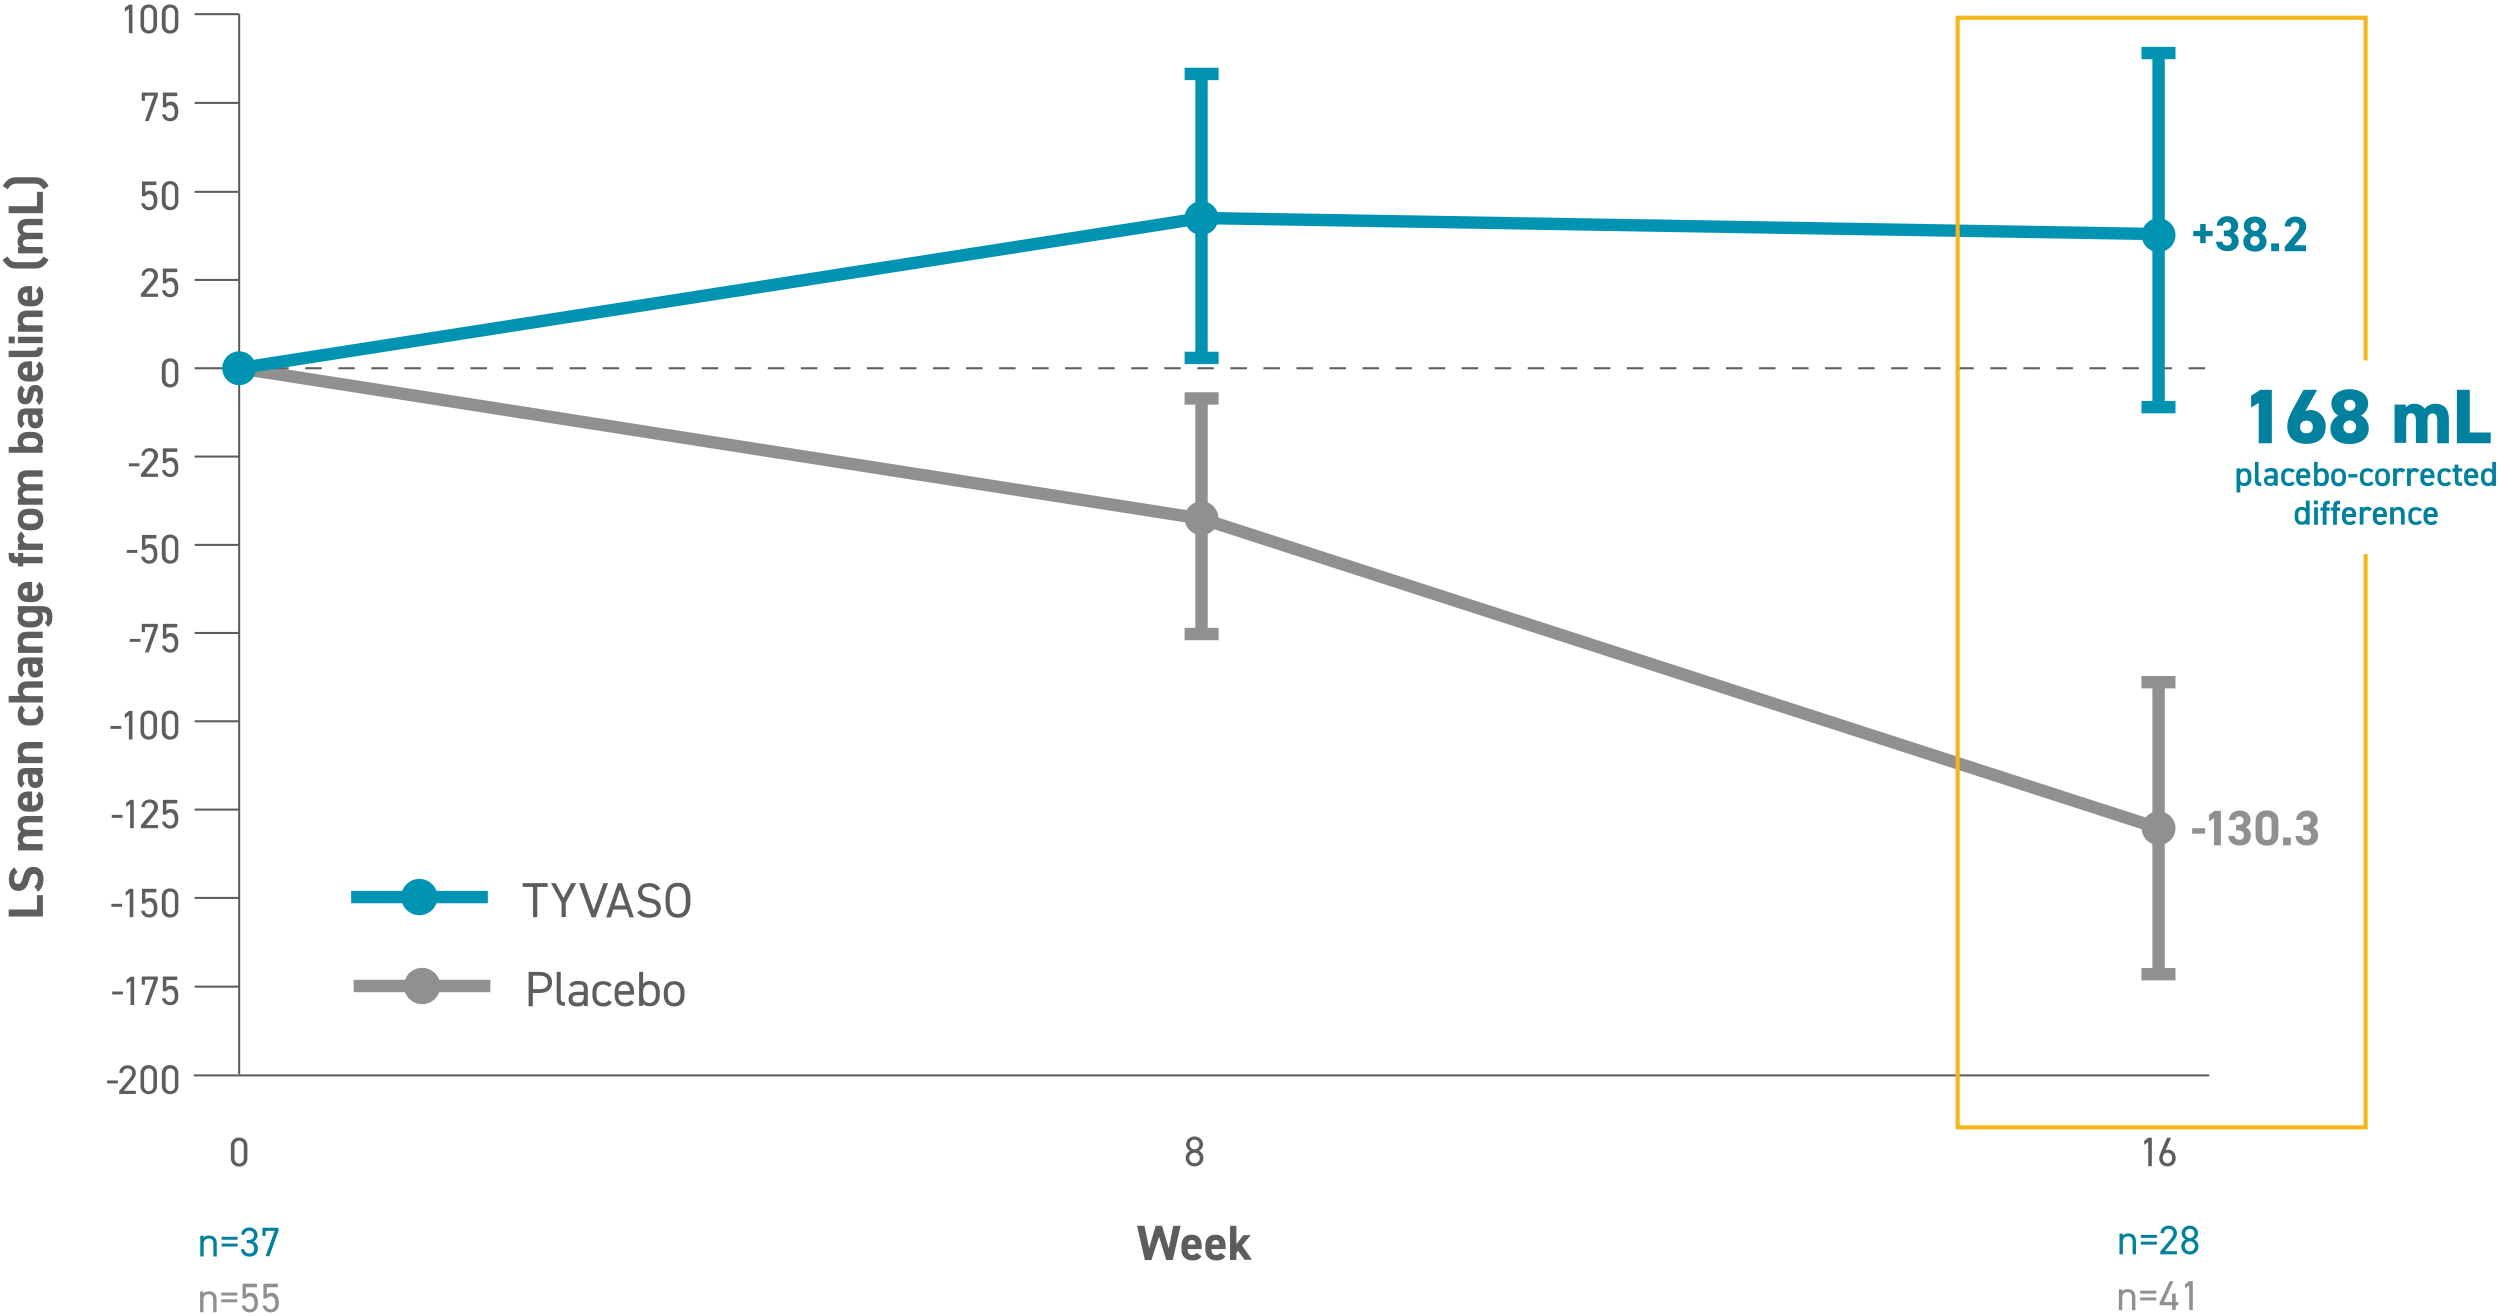 <svg fill="none" height="419" viewBox="0 0 796 419" width="796" xmlns="http://www.w3.org/2000/svg"><path d="m11.771 289.595v-4.574h1.884v6.794h-10.898v-2.22z" fill="#5d5d5d"/><path d="m5.583 277.756c-.74.471-1.076 1.009-1.076 2.152 0 1.01.471 1.548 1.211 1.548.875 0 1.211-.673 1.614-2.153.538-2.287 1.413-3.296 3.363-3.296 1.749 0 3.162 1.211 3.162 3.767 0 1.883-.538 3.229-1.749 4.171l-1.144-1.682c.74-.606 1.076-1.278 1.076-2.355 0-1.278-.538-1.681-1.211-1.681-.74 0-1.211.471-1.614 2.22-.538 2.152-1.614 3.229-3.363 3.229-1.749 0-3.027-1.144-3.027-3.7 0-1.749.605-3.027 1.749-3.835z" fill="#5d5d5d"/><path d="m13.587 264.234v2.019h-4.642c-1.278 0-1.682.47-1.682 1.21s.538 1.279 1.682 1.279h4.642v2.018h-7.871v-1.951h.673c-.404-.269-.807-.875-.807-1.749 0-.942.336-1.749 1.076-2.22-.605-.538-1.076-1.278-1.076-2.287 0-1.749 1.009-2.758 3.094-2.758h4.911v2.018h-4.642c-1.211 0-1.682.403-1.682 1.211 0 .74.538 1.21 1.682 1.21z" fill="#5d5d5d"/><path d="m12.444 252.059c.942.538 1.345 1.48 1.345 2.893 0 2.354-1.547 3.498-3.565 3.498h-1.076c-2.354 0-3.498-1.211-3.498-3.229 0-2.22 1.278-3.229 3.7-3.229h.874v4.507c1.076 0 1.884-.337 1.884-1.48 0-.807-.269-1.076-.673-1.413zm-3.7 4.372v-2.488c-1.009.067-1.48.47-1.48 1.21 0 .808.605 1.211 1.48 1.278z" fill="#5d5d5d"/><path d="m8.878 248.023v-1.548h-.471c-.875 0-1.144.27-1.144 1.413 0 .74.135 1.144.605 1.48l-1.009 1.413c-.942-.606-1.278-1.48-1.278-3.095 0-2.018.605-3.161 2.825-3.161h5.18v1.95h-.673c.538.337.807.808.807 1.682 0 1.615-.875 2.758-2.489 2.758-1.615 0-2.354-1.211-2.354-2.892zm1.48-1.548v1.346c0 .807.269 1.211.875 1.211.605 0 .875-.471.875-1.144 0-.942-.404-1.345-1.48-1.345h-.269z" fill="#5d5d5d"/><path d="m5.717 242.91v-1.951h.673c-.404-.269-.807-.941-.807-1.816 0-1.614.74-2.893 3.094-2.893h4.911v2.019h-4.642c-1.211 0-1.682.47-1.682 1.278 0 .941.605 1.412 1.682 1.412h4.642v2.018h-7.871z" fill="#5d5d5d"/><path d="m12.444 224.613c.942.538 1.345 1.48 1.345 2.892 0 2.288-1.413 3.498-3.565 3.498h-1.076c-2.287 0-3.498-1.278-3.498-3.632 0-1.211.471-2.22 1.278-2.758l1.076 1.547c-.404.269-.673.673-.673 1.278 0 1.144.673 1.547 1.951 1.547h.807c1.144 0 2.018-.269 2.018-1.547 0-.605-.202-1.009-.673-1.278z" fill="#5d5d5d"/><path d="m2.757 223.604v-2.018h3.633c-.404-.269-.74-.875-.74-1.749 0-1.615.74-2.893 3.094-2.893h4.911v2.018h-4.642c-1.211 0-1.682.471-1.682 1.278 0 .942.605 1.413 1.682 1.413h4.642v2.018h-10.898z" fill="#5d5d5d"/><path d="m8.878 212.841v-1.547h-.471c-.875 0-1.144.269-1.144 1.412 0 .74.135 1.144.605 1.48l-1.009 1.413c-.942-.606-1.278-1.48-1.278-3.095 0-2.018.605-3.161 2.825-3.161h5.18v1.951h-.673c.538.336.807.807.807 1.681 0 1.615-.875 2.758-2.489 2.758-1.615.068-2.354-1.21-2.354-2.892zm1.48-1.547v1.345c0 .807.269 1.211.875 1.211.605 0 .875-.471.875-1.144 0-.942-.404-1.345-1.48-1.345h-.269z" fill="#5d5d5d"/><path d="m5.717 207.795v-1.95h.673c-.404-.269-.807-.942-.807-1.817 0-1.614.74-2.892 3.094-2.892h4.911v2.018h-4.642c-1.211 0-1.682.471-1.682 1.278 0 .942.605 1.413 1.682 1.413h4.642v2.018h-7.871z" fill="#5d5d5d"/><path d="m5.717 195.014v-2.018h7.736c2.623 0 3.229 1.48 3.229 3.498 0 1.48-.336 2.422-1.413 3.095l-1.009-1.346c.471-.336.74-.807.74-1.547 0-1.211-.336-1.682-1.547-1.682h-.269c.336.404.538 1.009.538 1.682 0 2.085-1.48 3.094-3.565 3.094h-1.076c-2.287 0-3.498-1.278-3.498-3.094 0-.74.202-1.278.538-1.682zm4.507 0h-1.009c-1.278 0-1.951.404-1.951 1.413s.673 1.413 1.951 1.413h.875c1.144 0 2.018-.337 2.018-1.413-.067-1.076-.807-1.413-1.884-1.413z" fill="#5d5d5d"/><path d="m12.444 185.328c.942.538 1.345 1.479 1.345 2.892 0 2.355-1.547 3.498-3.565 3.498h-1.076c-2.354 0-3.498-1.211-3.498-3.229 0-2.22 1.278-3.229 3.7-3.229h.874v4.507c1.076 0 1.884-.336 1.884-1.48 0-.807-.269-1.076-.673-1.412zm-3.7 4.372v-2.489c-1.009.067-1.48.471-1.48 1.211 0 .807.605 1.211 1.48 1.278z" fill="#5d5d5d"/><path d="m5.717 179.34h-.404c-2.018 0-2.556-.807-2.556-2.69v-.606h1.749v.404c0 .74.336.874 1.144.874h.135v-1.278h1.614v1.278h6.189v2.018h-6.189v1.009h-1.682z" fill="#5d5d5d"/><path d="m7.936 170.797c-.269.202-.605.471-.605 1.009 0 .74.538 1.278 1.682 1.278h4.642v2.018h-7.938v-1.95h.673c-.404-.269-.807-.808-.807-1.749 0-.942.404-1.682 1.211-2.153z" fill="#5d5d5d"/><path d="m10.157 161.985c2.153 0 3.632 1.009 3.632 3.431 0 2.287-1.413 3.43-3.632 3.43h-.942c-2.354 0-3.565-1.278-3.565-3.43 0-2.22 1.211-3.431 3.565-3.431zm-.067 1.951h-.807c-1.278 0-1.951.403-1.951 1.412s.673 1.413 1.951 1.413h.807c1.144 0 2.018-.269 2.018-1.413-.067-1.076-.942-1.412-2.018-1.412z" fill="#5d5d5d"/><path d="m13.587 154.182v2.018h-4.642c-1.278 0-1.682.471-1.682 1.211s.538 1.278 1.682 1.278h4.642v2.018h-7.871v-1.951h.673c-.404-.269-.807-.874-.807-1.749 0-.942.336-1.749 1.076-2.22-.605-.471-1.076-1.278-1.076-2.287 0-1.749 1.009-2.758 3.094-2.758h4.911v2.018h-4.642c-1.211 0-1.682.404-1.682 1.211 0 .74.538 1.211 1.682 1.211z" fill="#5d5d5d"/><path d="m6.188 142.275c-.471-.404-.605-1.009-.605-1.682 0-1.883 1.211-3.094 3.565-3.094h.942c2.153 0 3.633 1.009 3.633 3.094 0 .74-.202 1.346-.606 1.682h.471v1.883h-10.83v-1.883zm3.902-2.825h-.807c-1.278 0-1.951.403-1.951 1.412s.673 1.413 1.951 1.413h.807c1.144 0 2.018-.336 2.018-1.413-.067-1.143-.942-1.412-2.018-1.412z" fill="#5d5d5d"/><path d="m8.878 133.53v-1.547h-.471c-.875 0-1.144.269-1.144 1.412 0 .74.135 1.144.605 1.48l-1.009 1.413c-.942-.605-1.278-1.48-1.278-3.094 0-2.018.605-3.162 2.825-3.162h5.18v1.951h-.673c.538.336.807.807.807 1.682 0 1.614-.875 2.758-2.489 2.758-1.615 0-2.354-1.211-2.354-2.893zm1.48-1.547v1.345c0 .807.269 1.211.875 1.211.605 0 .875-.471.875-1.144 0-.941-.404-1.345-1.48-1.345h-.269z" fill="#5d5d5d"/><path d="m7.936 124.18c-.404.336-.605.672-.605 1.547 0 .538.135 1.009.605 1.009.471 0 .673-.404.74-1.278.269-1.951 1.009-2.893 2.623-2.893 1.48 0 2.422 1.076 2.422 3.094 0 1.615-.404 2.557-1.278 3.297l-1.076-1.548c.404-.336.673-.739.673-1.681 0-.673-.269-1.144-.673-1.144-.471 0-.673.336-.807 1.346-.269 1.614-.942 2.825-2.556 2.825-1.48 0-2.422-1.076-2.422-3.027 0-1.278.269-2.355 1.278-2.96z" fill="#5d5d5d"/><path d="m12.444 115.098c.942.538 1.345 1.48 1.345 2.893 0 2.354-1.547 3.498-3.565 3.498h-1.076c-2.354 0-3.498-1.211-3.498-3.229 0-2.22 1.278-3.229 3.7-3.229h.874v4.507c1.076 0 1.884-.336 1.884-1.48 0-.807-.269-1.076-.673-1.413zm-3.7 4.373v-2.489c-1.009.067-1.48.471-1.48 1.211 0 .807.605 1.21 1.48 1.278z" fill="#5d5d5d"/><path d="m2.757 113.685v-2.018h7.871c.875 0 1.278-.269 1.278-1.076h1.749c0 2.153-.538 3.094-2.489 3.094z" fill="#5d5d5d"/><path d="m2.757 109.313v-2.153h1.951v2.153zm2.96-.067v-2.018h7.871v2.018z" fill="#5d5d5d"/><path d="m5.717 105.546v-1.951h.673c-.404-.269-.807-.942-.807-1.816 0-1.615.74-2.893 3.094-2.893h4.911v2.018h-4.642c-1.211 0-1.682.471-1.682 1.278 0 .942.605 1.413 1.682 1.413h4.642v2.018h-7.871z" fill="#5d5d5d"/><path d="m12.444 91.15c.942.538 1.345 1.48 1.345 2.893 0 2.354-1.547 3.498-3.565 3.498h-1.076c-2.354 0-3.498-1.211-3.498-3.229 0-2.22 1.278-3.229 3.7-3.229h.874v4.507c1.076 0 1.884-.336 1.884-1.48 0-.807-.269-1.076-.673-1.413zm-3.7 4.44v-2.489c-1.009.067-1.48.471-1.48 1.211 0 .807.605 1.144 1.48 1.278z" fill="#5d5d5d"/><path d="m15.471 82.742c-1.413 2.22-2.489 2.758-4.305 2.758h-6.054c-1.749 0-2.825-.538-4.305-2.758l1.547-1.076c1.009 1.345 1.413 1.816 3.094 1.816h5.314c1.682 0 2.153-.538 3.094-1.816z" fill="#5d5d5d"/><path d="m13.587 74.131v2.018h-4.642c-1.278 0-1.682.471-1.682 1.211s.538 1.278 1.682 1.278h4.642v2.018h-7.871v-1.951h.673c-.404-.269-.807-.875-.807-1.749 0-.942.336-1.749 1.076-2.22-.605-.471-1.076-1.278-1.076-2.287 0-1.749 1.009-2.758 3.094-2.758h4.911v2.018h-4.642c-1.211 0-1.682.404-1.682 1.211 0 .74.538 1.211 1.682 1.211z" fill="#5d5d5d"/><path d="m11.771 65.655v-4.574h1.884v6.794h-10.898v-2.22z" fill="#5d5d5d"/><path d="m13.857 60.273c-1.009-1.345-1.413-1.816-3.094-1.816h-5.247c-1.682 0-2.153.538-3.094 1.816l-1.547-1.076c1.413-2.22 2.489-2.758 4.305-2.758h6.054c1.749 0 2.893.538 4.305 2.758z" fill="#5d5d5d"/><path d="m78.772 368.839c0 1.681-1.211 2.623-2.623 2.623-1.345 0-2.623-.942-2.623-2.623v-4.037c0-1.681 1.211-2.623 2.623-2.623 1.345 0 2.623.942 2.623 2.623zm-2.623-5.651c-.807 0-1.48.605-1.48 1.614v4.037c0 .941.673 1.614 1.48 1.614s1.48-.605 1.48-1.614v-4.037c0-1.009-.673-1.614-1.48-1.614z" fill="#5d5d5d"/><path d="m63.772 393.459h1.076v.673c.336-.471.807-.74 1.749-.74 1.413 0 2.422.74 2.422 2.556v4.104h-1.076v-4.104c0-1.345-.74-1.614-1.48-1.614-1.009 0-1.615.673-1.615 1.614v4.104h-1.076z" fill="#01819d"/><path d="m70.565 393.796h5.112v.941h-5.112zm0 2.152h5.112v.942h-5.112z" fill="#01819d"/><path d="m78.638 394.805h.538c1.211 0 1.682-.606 1.682-1.615 0-.74-.605-1.345-1.48-1.345s-1.48.538-1.48 1.278h-1.076c0-1.413 1.211-2.287 2.556-2.287 1.48 0 2.623 1.009 2.623 2.421 0 .942-.538 1.682-1.345 2.086.875.336 1.48 1.076 1.48 2.22 0 1.412-1.009 2.556-2.623 2.556-1.749 0-2.691-1.009-2.825-2.355h1.076c.135.74.605 1.346 1.682 1.346.875 0 1.48-.673 1.48-1.547 0-1.077-.605-1.749-1.816-1.749h-.538v-1.009z" fill="#01819d"/><path d="m83.549 393.527v-2.624h5.112v1.009l-2.893 8.072h-1.211l2.893-8.072h-2.893v1.615z" fill="#01819d"/><path d="m63.705 411.219h1.076v.672c.336-.471.807-.74 1.749-.74 1.413 0 2.422.74 2.422 2.557v4.103h-1.076v-4.103c0-1.346-.74-1.615-1.48-1.615-1.009 0-1.615.673-1.615 1.615v4.103h-1.076z" fill="#918f8f"/><path d="m70.432 411.555h5.112v.942h-5.112zm0 2.153h5.112v.941h-5.112z" fill="#918f8f"/><path d="m78.235 413.438h-1.009v-4.709h4.574v1.144h-3.498v2.355c.269-.337.74-.606 1.413-.606 1.682 0 2.422 1.278 2.422 3.296 0 1.817-.942 2.96-2.623 2.96-1.413 0-2.422-1.009-2.556-2.22h1.076c.202.74.673 1.211 1.413 1.211.942 0 1.547-.538 1.547-1.883 0-1.413-.471-2.22-1.547-2.22-.538 0-.942.336-1.211.672z" fill="#918f8f"/><path d="m84.894 413.438h-1.009v-4.709h4.574v1.144h-3.498v2.355c.269-.337.74-.606 1.413-.606 1.682 0 2.422 1.278 2.422 3.296 0 1.817-.942 2.96-2.623 2.96-1.413 0-2.422-1.009-2.556-2.22h1.076c.202.74.673 1.211 1.413 1.211.942 0 1.547-.538 1.547-1.883 0-1.413-.471-2.22-1.547-2.22-.538 0-.942.336-1.211.672z" fill="#918f8f"/><path d="m674.848 392.787h1.076v.672c.336-.47.807-.74 1.749-.74 1.413 0 2.422.74 2.422 2.557v4.103h-1.077v-4.103c0-1.346-.74-1.615-1.48-1.615-1.009 0-1.614.673-1.614 1.615v4.103h-1.076z" fill="#01819d"/><path d="m681.642 393.19h5.112v.942h-5.112zm0 2.153h5.112v.942h-5.112z" fill="#01819d"/><path d="m693.145 399.379h-5.314v-.942l3.162-3.767c.605-.74 1.009-1.345 1.009-2.018 0-.942-.74-1.412-1.48-1.412-.807 0-1.48.47-1.48 1.412h-1.144c0-1.48 1.211-2.422 2.624-2.422 1.412 0 2.623.942 2.623 2.489 0 1.077-.807 1.951-1.345 2.624l-2.489 3.027h3.834z" fill="#01819d"/><path d="m695.903 394.67c-.74-.336-1.278-1.143-1.278-1.951 0-1.479 1.211-2.489 2.623-2.489 1.346 0 2.624 1.01 2.624 2.489 0 .875-.538 1.615-1.278 1.951.74.269 1.412 1.144 1.412 2.153 0 1.614-1.345 2.623-2.758 2.623-1.412 0-2.758-1.076-2.758-2.623 0-1.009.673-1.884 1.413-2.153zm1.345 3.767c.875 0 1.615-.74 1.615-1.614 0-1.009-.807-1.615-1.615-1.615-.807 0-1.614.606-1.614 1.615 0 .874.672 1.614 1.614 1.614zm0-4.238c.808 0 1.48-.672 1.48-1.48 0-.807-.672-1.479-1.48-1.479-.807 0-1.48.672-1.48 1.479 0 .808.673 1.48 1.48 1.48z" fill="#01819d"/><path d="m698.324 73.526h2.22v-2.22h1.749v2.22h2.22v1.682h-2.22v2.22h-1.749v-2.22h-2.22z" fill="#01819d"/><path d="m708.146 73.391h.807c.875 0 1.48-.471 1.48-1.413 0-.74-.538-1.278-1.345-1.278-.74 0-1.278.471-1.346 1.144h-1.95c.067-1.749 1.547-3.027 3.43-3.027 2.018 0 3.431 1.345 3.431 3.027 0 1.211-.74 2.018-1.48 2.354.942.471 1.615 1.278 1.615 2.623 0 1.749-1.211 3.162-3.498 3.162s-3.633-1.278-3.7-3.027h1.951c.134.673.605 1.211 1.614 1.211.875 0 1.413-.605 1.413-1.413 0-.942-.538-1.547-1.682-1.547h-.807v-1.816z" fill="#01819d"/><path d="m715.882 74.333c-.875-.471-1.48-1.345-1.48-2.422 0-1.951 1.682-2.96 3.565-2.96 1.884 0 3.566 1.076 3.566 2.96 0 1.009-.606 1.951-1.48 2.422.874.404 1.614 1.413 1.614 2.623 0 2.018-1.681 3.162-3.7 3.162-2.018 0-3.699-1.143-3.699-3.162-.068-1.278.739-2.22 1.614-2.623zm2.085 3.902c.808 0 1.48-.673 1.48-1.547 0-.942-.807-1.48-1.48-1.48-.74 0-1.48.538-1.48 1.48-.067.875.606 1.547 1.48 1.547zm0-4.709c.74 0 1.346-.605 1.346-1.345 0-.74-.606-1.345-1.346-1.345s-1.345.606-1.345 1.345c-.067.74.538 1.345 1.345 1.345z" fill="#01819d"/><path d="m725.636 79.984h-2.489v-2.489h2.489z" fill="#01819d"/><path d="m734.179 79.984h-6.727v-1.413l3.633-4.305c.672-.807 1.009-1.48 1.009-2.153 0-.875-.673-1.345-1.346-1.345-.74 0-1.278.471-1.345 1.345h-1.951c0-1.884 1.547-3.162 3.431-3.162 1.951 0 3.431 1.345 3.431 3.162 0 1.413-.942 2.556-1.615 3.363l-2.22 2.623h3.767v1.884z" fill="#01819d"/><path d="m697.988 263.697h4.104v1.749h-4.104z" fill="#918f8f"/><path d="m707.136 269.145h-2.22v-8.61l-1.547 1.009v-2.153l1.749-1.211h2.018z" fill="#918f8f"/><path d="m712.047 262.62h.808c.874 0 1.48-.471 1.48-1.412 0-.74-.538-1.279-1.346-1.279-.74 0-1.278.471-1.345 1.144h-1.951c.067-1.749 1.547-3.027 3.431-3.027 2.018 0 3.431 1.345 3.431 3.027 0 1.211-.74 2.018-1.48 2.354.941.471 1.614 1.279 1.614 2.624 0 1.749-1.211 3.162-3.498 3.162s-3.633-1.278-3.7-3.027h1.951c.135.672.605 1.21 1.615 1.21.874 0 1.412-.605 1.412-1.412 0-.942-.538-1.547-1.682-1.547h-.807v-1.817z" fill="#918f8f"/><path d="m725.434 265.782c0 2.422-1.682 3.498-3.632 3.498-1.951 0-3.633-1.009-3.633-3.498v-4.238c0-2.556 1.682-3.498 3.633-3.498 1.95 0 3.632.942 3.632 3.431zm-3.632-5.785c-1.01 0-1.48.605-1.48 1.816v3.834c0 1.144.47 1.817 1.48 1.817 1.009 0 1.479-.606 1.479-1.817v-3.834c0-1.211-.47-1.816-1.479-1.816z" fill="#918f8f"/><path d="m729.403 269.145h-2.489v-2.489h2.489z" fill="#918f8f"/><path d="m733.439 262.62h.807c.875 0 1.48-.471 1.48-1.412 0-.74-.538-1.279-1.345-1.279-.74 0-1.278.471-1.346 1.144h-1.95c.067-1.749 1.547-3.027 3.43-3.027 2.018 0 3.431 1.345 3.431 3.027 0 1.211-.74 2.018-1.48 2.354.942.471 1.615 1.279 1.615 2.624 0 1.749-1.211 3.162-3.498 3.162-2.288 0-3.633-1.278-3.7-3.027h1.951c.134.672.605 1.21 1.614 1.21.875 0 1.413-.605 1.413-1.412 0-.942-.538-1.547-1.682-1.547h-.807v-1.817z" fill="#918f8f"/><path d="m674.646 410.546h1.077v.672c.336-.47.807-.739 1.749-.739 1.412 0 2.421.739 2.421 2.556v4.103h-1.076v-4.103c0-1.346-.74-1.615-1.48-1.615-1.009 0-1.614.673-1.614 1.615v4.103h-1.077z" fill="#918f8f"/><path d="m681.44 410.949h5.113v.942h-5.113zm0 2.153h5.113v.942h-5.113z" fill="#918f8f"/><path d="m378.928 366.417c-.74-.337-1.278-1.144-1.278-2.018 0-1.547 1.278-2.556 2.69-2.556 1.413 0 2.691 1.009 2.691 2.556 0 .874-.538 1.681-1.278 2.018.74.336 1.413 1.143 1.413 2.22 0 1.681-1.346 2.758-2.826 2.758-1.479 0-2.825-1.077-2.825-2.758 0-1.009.673-1.884 1.413-2.22zm1.412 3.969c.942 0 1.682-.74 1.682-1.682 0-1.009-.874-1.682-1.682-1.682-.807 0-1.681.673-1.681 1.682 0 .874.74 1.682 1.681 1.682zm0-4.44c.875 0 1.548-.673 1.548-1.547 0-.875-.673-1.547-1.548-1.547-.874 0-1.547.672-1.547 1.547 0 .874.673 1.547 1.547 1.547z" fill="#5d5d5d"/><path d="m366.617 401.195h-2.085l-2.489-10.897h2.354l1.48 7.13 2.086-7.13h2.018l2.152 7.197 1.413-7.197h2.354l-2.489 10.897h-2.085l-2.287-7.467z" fill="#5d5d5d"/><path d="m382.561 399.984c-.539.942-1.48 1.346-2.893 1.346-2.354 0-3.498-1.548-3.498-3.566v-1.076c0-2.354 1.211-3.565 3.229-3.565 2.22 0 3.229 1.278 3.229 3.7v.874h-4.507c0 1.076.336 1.884 1.48 1.884.807 0 1.076-.269 1.412-.673zm-4.373-3.7h2.489c-.067-1.009-.471-1.479-1.211-1.479-.807.067-1.211.605-1.278 1.479z" fill="#5d5d5d"/><path d="m390.162 399.984c-.539.942-1.48 1.346-2.893 1.346-2.354 0-3.498-1.548-3.498-3.566v-1.076c0-2.354 1.211-3.565 3.229-3.565 2.22 0 3.229 1.278 3.229 3.7v.874h-4.507c0 1.076.336 1.884 1.48 1.884.807 0 1.076-.269 1.412-.673zm-4.373-3.7h2.489c-.067-1.009-.471-1.479-1.211-1.479-.807.067-1.211.605-1.278 1.479z" fill="#5d5d5d"/><path d="m398.234 393.257-2.758 3.297 3.162 4.574h-2.355l-2.085-2.893-.538.673v2.287h-2.018v-10.897h2.018v5.852l2.22-2.893z" fill="#5d5d5d"/><path d="m685.14 371.328h-1.143v-7.736l-1.278.942v-1.279l1.278-1.009h1.143z" fill="#5d5d5d"/><path d="m689.512 366.283c.269-.135.606-.202.875-.202 1.412 0 2.354 1.143 2.354 2.623 0 1.615-1.076 2.691-2.623 2.691-1.548 0-2.624-1.076-2.624-2.624 0-.605.337-1.412.606-2.085l1.883-4.44h1.278zm.606 4.103c.874 0 1.48-.673 1.48-1.682s-.606-1.682-1.48-1.682c-.875 0-1.48.673-1.48 1.682s.605 1.682 1.48 1.682z" fill="#5d5d5d"/><path d="m61.686 342.402h641.751" stroke="#5d5d5d" stroke-miterlimit="10" stroke-width=".657"/><path d="m61.955 4.507h14.194" stroke="#5d5d5d" stroke-miterlimit="10" stroke-width=".657"/><path d="m61.955 32.76h14.194" stroke="#5d5d5d" stroke-miterlimit="10" stroke-width=".657"/><path d="m61.955 89.132h14.194" stroke="#5d5d5d" stroke-miterlimit="10" stroke-width=".657"/><path d="m61.955 117.251h14.194" stroke="#5d5d5d" stroke-miterlimit="10" stroke-width=".657"/><path d="m61.955 145.369h14.194" stroke="#5d5d5d" stroke-miterlimit="10" stroke-width=".657"/><path d="m61.955 201.54h14.194" stroke="#5d5d5d" stroke-miterlimit="10" stroke-width=".657"/><path d="m61.955 257.777h14.194" stroke="#5d5d5d" stroke-miterlimit="10" stroke-width=".657"/><path d="m61.955 314.148h14.194" stroke="#5d5d5d" stroke-miterlimit="10" stroke-width=".657"/><path d="m61.955 61.081h14.194" stroke="#5d5d5d" stroke-miterlimit="10" stroke-width=".657"/><g fill="#5d5d5d"><path d="m34.107 344.017h3.431v.941h-3.431z"/><path d="m43.256 348.322h-5.314v-.942l3.162-3.767c.605-.74 1.009-1.346 1.009-2.018 0-.942-.74-1.413-1.48-1.413-.807 0-1.48.471-1.48 1.413h-1.144c0-1.48 1.211-2.422 2.623-2.422 1.413 0 2.623.942 2.623 2.489 0 1.076-.807 1.951-1.345 2.624l-2.489 3.027h3.834z"/><path d="m49.982 345.766c0 1.681-1.211 2.623-2.623 2.623-1.345 0-2.623-.942-2.623-2.623v-4.037c0-1.681 1.211-2.623 2.623-2.623 1.345 0 2.623.942 2.623 2.623zm-2.623-5.584c-.807 0-1.48.606-1.48 1.615v4.036c0 .942.673 1.614 1.48 1.614.807 0 1.48-.605 1.48-1.614v-4.036c0-1.009-.605-1.615-1.48-1.615z"/><path d="m56.777 345.766c0 1.681-1.211 2.623-2.623 2.623s-2.623-.942-2.623-2.623v-4.037c0-1.681 1.211-2.623 2.623-2.623s2.623.942 2.623 2.623zm-2.556-5.584c-.807 0-1.48.606-1.48 1.615v4.036c0 .942.673 1.614 1.48 1.614.807 0 1.48-.605 1.48-1.614v-4.036c0-1.009-.673-1.615-1.48-1.615z"/><path d="m35.72 315.696h3.431v.941h-3.431z"/><path d="m42.716 320.001h-1.143v-7.736l-1.278.942v-1.211l1.278-1.009h1.143z"/><path d="m45.138 313.543v-2.623h5.112v1.009l-2.893 8.072h-1.211l2.893-8.072h-2.893v1.614z"/><path d="m52.873 315.629h-1.009v-4.709h4.574v1.143h-3.498v2.355c.269-.337.74-.606 1.413-.606 1.682 0 2.422 1.278 2.422 3.296 0 1.817-.942 2.96-2.623 2.96-1.413 0-2.422-1.009-2.556-2.22h1.076c.202.74.673 1.211 1.413 1.211.942 0 1.547-.538 1.547-1.883 0-1.413-.471-2.22-1.547-2.22-.538 0-.942.336-1.211.673z"/><path d="m35.451 287.779h3.431v.942h-3.431z"/><path d="m42.447 292.017h-1.144v-7.736l-1.278.942v-1.211l1.278-1.009h1.144z"/><path d="m46.214 287.712h-1.009v-4.709h4.574v1.143h-3.498v2.355c.269-.337.74-.606 1.413-.606 1.682 0 2.422 1.278 2.422 3.296 0 1.817-.942 2.96-2.623 2.96-1.413 0-2.422-1.009-2.556-2.22h1.076c.202.74.673 1.211 1.413 1.211.942 0 1.547-.538 1.547-1.883 0-1.413-.471-2.22-1.547-2.22-.538 0-.942.269-1.211.673z"/><path d="m56.776 289.528c0 1.682-1.211 2.623-2.623 2.623-1.413 0-2.623-.941-2.623-2.623v-4.036c0-1.682 1.211-2.624 2.623-2.624 1.413 0 2.623.942 2.623 2.624zm-2.556-5.651c-.807 0-1.48.606-1.48 1.615v4.036c0 .942.673 1.614 1.48 1.614s1.48-.605 1.48-1.614v-4.036c0-1.009-.673-1.615-1.48-1.615z"/><path d="m35.586 259.458h3.431v.942h-3.431z"/><path d="m42.582 263.696h-1.144v-7.736l-1.278.942v-1.211l1.278-1.009h1.144z"/><path d="m50.183 263.696h-5.314v-.942l3.162-3.767c.605-.74 1.009-1.345 1.009-2.018 0-.941-.74-1.412-1.48-1.412-.807 0-1.48.471-1.48 1.412h-1.009c0-1.48 1.211-2.421 2.623-2.421 1.413 0 2.623.941 2.623 2.489 0 1.076-.807 1.95-1.345 2.623l-2.489 3.027h3.834v1.009z"/><path d="m52.874 259.391h-1.009v-4.709h4.574v1.144h-3.498v2.354c.269-.336.74-.605 1.413-.605 1.682 0 2.422 1.278 2.422 3.296 0 1.816-.942 2.96-2.624 2.96-1.413 0-2.422-1.009-2.556-2.22h1.076c.202.74.673 1.211 1.413 1.211.942 0 1.547-.538 1.547-1.884 0-1.412-.471-2.22-1.547-2.22-.538 0-.942.337-1.211.673z"/><path d="m35.182 231.138h3.431v.942h-3.431z"/><path d="m42.178 235.443h-1.144v-7.736l-1.278.942v-1.278l1.278-1.009h1.144z"/><path d="m49.981 232.887c0 1.682-1.211 2.623-2.623 2.623-1.345 0-2.623-.941-2.623-2.623v-4.036c0-1.682 1.211-2.624 2.623-2.624 1.345 0 2.623.942 2.623 2.624zm-2.623-5.651c-.807 0-1.48.606-1.48 1.615v4.036c0 .942.673 1.614 1.48 1.614s1.48-.605 1.48-1.614v-4.036c0-.942-.605-1.615-1.48-1.615z"/><path d="m56.775 232.887c0 1.682-1.211 2.623-2.623 2.623-1.413 0-2.623-.941-2.623-2.623v-4.036c0-1.682 1.211-2.624 2.623-2.624 1.413 0 2.623.942 2.623 2.624zm-2.556-5.651c-.807 0-1.48.606-1.48 1.615v4.036c0 .942.673 1.614 1.48 1.614s1.48-.605 1.48-1.614v-4.036c0-.942-.673-1.615-1.48-1.615z"/><path d="m41.304 203.423h3.431v.942h-3.431z"/><path d="m45.138 201.27v-2.623h5.112v1.009l-2.893 8.072h-1.211l2.893-8.072h-2.893v1.614z"/><path d="m52.874 203.356h-1.009v-4.709h4.574v1.144h-3.498v2.354c.269-.336.74-.605 1.413-.605 1.682 0 2.422 1.278 2.422 3.296 0 1.816-.942 2.96-2.624 2.96-1.413 0-2.422-1.009-2.556-2.22h1.076c.202.74.673 1.211 1.413 1.211.942 0 1.547-.539 1.547-1.884 0-1.413-.471-2.22-1.547-2.22-.538 0-.942.336-1.211.673z"/><path d="m40.363 175.103h3.364v.941h-3.364z"/><path d="m46.215 175.035h-1.009v-4.709h4.574v1.144h-3.498v2.354c.269-.336.74-.605 1.413-.605 1.682 0 2.422 1.278 2.422 3.296 0 1.816-.942 2.96-2.624 2.96-1.413 0-2.422-1.009-2.556-2.22h1.076c.202.74.673 1.211 1.413 1.211.942 0 1.547-.538 1.547-1.884 0-1.412-.471-2.219-1.547-2.219-.538 0-.942.269-1.211.672z"/><path d="m56.776 176.852c0 1.681-1.211 2.623-2.623 2.623s-2.623-.942-2.623-2.623v-4.037c0-1.681 1.211-2.623 2.623-2.623s2.623.942 2.623 2.623zm-2.556-5.651c-.807 0-1.48.605-1.48 1.614v4.037c0 .941.673 1.614 1.48 1.614.807 0 1.48-.605 1.48-1.614v-4.037c0-1.009-.673-1.614-1.48-1.614z"/><path d="m41.035 147.522h3.363v.942h-3.363z"/><path d="m50.183 151.827h-5.314v-.941l3.162-3.768c.605-.739 1.009-1.345 1.009-2.018 0-.941-.74-1.412-1.48-1.412-.807 0-1.48.471-1.48 1.412h-1.009c0-1.48 1.211-2.421 2.623-2.421 1.413 0 2.623.941 2.623 2.489 0 1.076-.807 1.95-1.345 2.623l-2.489 3.027h3.834v1.009z"/><path d="m52.874 147.455h-1.009v-4.709h4.574v1.144h-3.498v2.354c.269-.336.74-.605 1.413-.605 1.682 0 2.422 1.278 2.422 3.296 0 1.816-.942 2.96-2.623 2.96-1.413 0-2.422-1.009-2.556-2.22h1.076c.202.74.673 1.211 1.413 1.211.942 0 1.547-.539 1.547-1.884 0-1.413-.471-2.22-1.547-2.22-.538 0-.942.336-1.211.673z"/><path d="m56.775 120.749c0 1.682-1.211 2.623-2.623 2.623-1.413 0-2.623-.941-2.623-2.623v-4.036c0-1.682 1.211-2.624 2.623-2.624 1.413 0 2.623.942 2.623 2.624zm-2.556-5.651c-.807 0-1.48.606-1.48 1.615v4.036c0 .942.673 1.614 1.48 1.614s1.48-.605 1.48-1.614v-4.036c0-1.009-.673-1.615-1.48-1.615z"/><path d="m50.182 94.514h-5.314v-.942l3.162-3.767c.606-.74 1.009-1.345 1.009-2.018 0-.942-.74-1.413-1.48-1.413-.807 0-1.48.471-1.48 1.413h-1.009c0-1.48 1.211-2.422 2.623-2.422s2.623.942 2.623 2.489c0 1.076-.807 1.951-1.345 2.623l-2.489 3.027h3.834v1.009z"/><path d="m52.873 90.208h-1.009v-4.709h4.574v1.144h-3.498v2.354c.269-.336.74-.605 1.413-.605 1.682 0 2.422 1.278 2.422 3.296 0 1.816-.942 2.96-2.623 2.96-1.413 0-2.422-1.009-2.556-2.22h1.076c.202.74.673 1.211 1.413 1.211.942 0 1.547-.538 1.547-1.883 0-1.413-.471-2.22-1.547-2.22-.538 0-.942.269-1.211.673z"/><path d="m46.215 62.493h-1.009v-4.709h4.574v1.144h-3.498v2.354c.269-.336.74-.605 1.413-.605 1.682 0 2.422 1.278 2.422 3.296 0 1.816-.942 2.96-2.624 2.96-1.413 0-2.422-1.009-2.556-2.22h1.076c.202.74.673 1.211 1.413 1.211.942 0 1.547-.538 1.547-1.883 0-1.413-.471-2.22-1.547-2.22-.538 0-.942.336-1.211.673z"/><path d="m56.776 64.31c0 1.682-1.211 2.623-2.623 2.623s-2.623-.942-2.623-2.623v-4.036c0-1.682 1.211-2.623 2.623-2.623s2.623.942 2.623 2.623zm-2.556-5.651c-.807 0-1.48.606-1.48 1.615v4.036c0 .942.673 1.615 1.48 1.615.807 0 1.48-.606 1.48-1.615v-4.036c0-.942-.673-1.615-1.48-1.615z"/><path d="m45.138 32.088v-2.623h5.112v1.009l-2.893 8.072h-1.211l2.893-8.072h-2.893v1.614z"/><path d="m52.873 34.173h-1.009v-4.709h4.574v1.144h-3.498v2.354c.269-.336.74-.605 1.413-.605 1.682 0 2.422 1.278 2.422 3.296 0 1.816-.942 2.96-2.623 2.96-1.413 0-2.422-1.009-2.556-2.22h1.076c.202.74.673 1.211 1.413 1.211.942 0 1.547-.538 1.547-1.883 0-1.413-.471-2.22-1.547-2.22-.538 0-.942.336-1.211.673z"/><path d="m42.178 10.561h-1.144v-7.736l-1.278.942v-1.278l1.278-1.009h1.144z"/><path d="m49.981 8.072c0 1.682-1.211 2.624-2.623 2.624-1.345 0-2.623-.942-2.623-2.624v-4.036c0-1.682 1.211-2.624 2.623-2.624 1.345 0 2.623.942 2.623 2.624zm-2.623-5.651c-.807 0-1.48.605-1.48 1.614v4.036c0 .942.673 1.614 1.48 1.614s1.48-.605 1.48-1.614v-4.036c0-1.009-.605-1.614-1.48-1.614z"/><path d="m56.775 8.072c0 1.682-1.211 2.624-2.623 2.624-1.413 0-2.623-.942-2.623-2.624v-4.036c0-1.682 1.211-2.624 2.623-2.624 1.413 0 2.623.942 2.623 2.624zm-2.556-5.651c-.807 0-1.48.605-1.48 1.614v4.036c0 .942.673 1.614 1.48 1.614s1.48-.605 1.48-1.614v-4.036c0-1.009-.673-1.614-1.48-1.614z"/></g><path d="m76.149 4.507v337.491" stroke="#5d5d5d" stroke-miterlimit="10" stroke-width=".657"/><path d="m61.955 173.488h14.194" stroke="#5d5d5d" stroke-miterlimit="10" stroke-width=".657"/><path d="m61.955 229.658h14.194" stroke="#5d5d5d" stroke-miterlimit="10" stroke-width=".657"/><path d="m61.955 285.895h14.194" stroke="#5d5d5d" stroke-miterlimit="10" stroke-width=".657"/><path d="m76.149 117.251 306.413 47.896 304.731 98.549" stroke="#918f8f" stroke-miterlimit="10" stroke-width="3.943"/><path d="m382.562 170.394c2.972 0 5.381-2.41 5.381-5.382s-2.409-5.381-5.381-5.381-5.382 2.409-5.382 5.381 2.41 5.382 5.382 5.382z" fill="#918f8f"/><path d="m687.293 269.078c2.972 0 5.381-2.409 5.381-5.381 0-2.973-2.409-5.382-5.381-5.382s-5.382 2.409-5.382 5.382c0 2.972 2.41 5.381 5.382 5.381z" fill="#918f8f"/><path d="m687.293 310.18v-92.967" stroke="#918f8f" stroke-miterlimit="10" stroke-width="3.943"/><path d="m681.844 217.213h10.83" stroke="#918f8f" stroke-miterlimit="10" stroke-width="3.943"/><path d="m681.844 310.18h10.83" stroke="#918f8f" stroke-miterlimit="10" stroke-width="3.943"/><path d="m382.561 201.876v-75.006" stroke="#918f8f" stroke-miterlimit="10" stroke-width="3.943"/><path d="m377.18 126.87h10.83" stroke="#918f8f" stroke-miterlimit="10" stroke-width="3.943"/><path d="m377.18 201.876h10.83" stroke="#918f8f" stroke-miterlimit="10" stroke-width="3.943"/><path d="m76.149 117.251h627.288" stroke="#5d5d5d" stroke-dasharray="5.26 5.26" stroke-miterlimit="10" stroke-width=".657"/><path d="m382.561 113.955v-90.411" stroke="#0193b2" stroke-miterlimit="10" stroke-width="3.943"/><path d="m377.18 23.544h10.83" stroke="#0193b2" stroke-miterlimit="10" stroke-width="3.943"/><path d="m377.18 113.955h10.83" stroke="#0193b2" stroke-miterlimit="10" stroke-width="3.943"/><path d="m76.149 117.251 306.413-47.829 304.731 5.112" stroke="#0193b2" stroke-miterlimit="10" stroke-width="3.943"/><path d="m76.149 122.632c2.972 0 5.382-2.409 5.382-5.381s-2.409-5.382-5.382-5.382c-2.972 0-5.381 2.41-5.381 5.382s2.409 5.381 5.381 5.381z" fill="#0193b2"/><path d="m382.562 74.804c2.972 0 5.381-2.409 5.381-5.381 0-2.972-2.409-5.382-5.381-5.382s-5.382 2.409-5.382 5.382c0 2.972 2.41 5.381 5.382 5.381z" fill="#0193b2"/><path d="m687.293 80.252c2.972 0 5.381-2.409 5.381-5.382 0-2.972-2.409-5.381-5.381-5.381s-5.382 2.409-5.382 5.381c0 2.972 2.41 5.382 5.382 5.382z" fill="#0193b2"/><path d="m687.293 129.628v-112.743" stroke="#0193b2" stroke-miterlimit="10" stroke-width="3.943"/><path d="m681.844 16.885h10.83" stroke="#0193b2" stroke-miterlimit="10" stroke-width="3.943"/><path d="m681.844 129.628h10.83" stroke="#0193b2" stroke-miterlimit="10" stroke-width="3.943"/><path d="m174.363 281.187v1.21h-3.297v9.62h-1.345v-9.62h-3.296v-1.21z" fill="#5d5d5d"/><path d="m176.919 281.187 2.489 4.708 2.489-4.708h1.615l-3.364 6.188v4.642h-1.345v-4.642l-3.364-6.188z" fill="#5d5d5d"/><path d="m186.001 281.187 3.027 8.677 3.094-8.677h1.48l-3.969 10.897h-1.278l-3.969-10.897z" fill="#5d5d5d"/><path d="m192.997 292.084 3.767-10.897h1.278l3.767 10.897h-1.413l-.807-2.489h-4.305l-.807 2.489zm2.69-3.767h3.431l-1.749-5.112z" fill="#5d5d5d"/><path d="m209.141 283.608c-.605-.74-1.211-1.278-2.556-1.278-1.278 0-2.085.538-2.085 1.682 0 1.278 1.009 1.749 2.556 2.018 2.085.336 3.363 1.144 3.363 3.162 0 1.412-.941 3.027-3.632 3.027-1.749 0-3.027-.606-3.902-1.749l1.144-.74c.74.807 1.345 1.345 2.758 1.345 1.749 0 2.287-.807 2.287-1.749 0-1.009-.538-1.749-2.556-2.018-2.018-.336-3.364-1.278-3.364-3.162 0-1.547 1.009-2.959 3.498-2.959 1.749 0 2.826.605 3.566 1.749z" fill="#5d5d5d"/><path d="m215.868 292.219c-2.422 0-3.969-1.48-3.969-4.978v-1.211c0-3.498 1.547-4.978 3.969-4.978s3.969 1.48 3.969 4.978v1.211c-.068 3.498-1.615 4.978-3.969 4.978zm-2.624-4.978c0 2.691.942 3.767 2.557 3.767 1.681 0 2.556-1.009 2.556-3.767v-1.211c0-2.691-.942-3.767-2.556-3.767-1.682 0-2.557 1.009-2.557 3.767z" fill="#5d5d5d"/><path d="m169.654 316.234v4.171h-1.345v-10.965h3.498c2.489 0 3.969 1.278 3.969 3.363 0 2.086-1.413 3.364-3.969 3.364h-2.153zm2.153-1.278c1.816 0 2.623-.807 2.623-2.153 0-1.345-.74-2.152-2.623-2.152h-2.086v4.305z" fill="#5d5d5d"/><path d="m177.255 309.44h1.278v8.139c0 .875.067 1.548 1.345 1.548v1.143c-2.018 0-2.623-.807-2.623-2.422z" fill="#5d5d5d"/><path d="m183.982 315.763h1.884v-.942c0-1.143-.538-1.345-1.749-1.345-.942 0-1.48.067-1.884.807l-.941-.673c.538-.941 1.345-1.278 2.825-1.278 2.018 0 3.027.673 3.027 2.557v5.448h-1.278v-.74c-.471.74-1.009.875-2.018.875-1.817 0-2.826-.875-2.826-2.422 0-1.682 1.211-2.287 2.96-2.287zm1.884 1.076h-1.884c-1.278 0-1.681.404-1.681 1.211 0 .875.605 1.211 1.547 1.211 1.143 0 2.018-.202 2.018-2.018z" fill="#5d5d5d"/><path d="m194.813 319.126c-.471.942-1.48 1.346-2.758 1.346-2.153 0-3.431-1.413-3.431-3.566v-1.009c0-2.219 1.278-3.498 3.431-3.498 1.211 0 2.152.404 2.758 1.211l-1.009.673c-.337-.538-1.009-.807-1.749-.807-1.346 0-2.153.942-2.153 2.421v1.009c0 1.346.606 2.422 2.153 2.422.74 0 1.412-.269 1.749-.874z" fill="#5d5d5d"/><path d="m201.809 319.126c-.539.942-1.413 1.346-2.759 1.346-2.085 0-3.363-1.346-3.363-3.566v-1.009c0-2.219 1.076-3.498 3.094-3.498 2.086 0 3.095 1.279 3.095 3.498v.808h-4.978v.201c0 1.346.673 2.422 2.018 2.422 1.009 0 1.547-.269 1.883-.874zm-4.911-3.565h3.7c-.068-1.345-.673-2.085-1.817-2.085-1.21 0-1.749.807-1.883 2.085z" fill="#5d5d5d"/><path d="m204.768 313.274c.404-.605 1.077-.942 2.153-.942 1.951 0 3.162 1.278 3.162 3.498v1.009c0 2.018-1.009 3.566-3.162 3.566-1.076 0-1.749-.269-2.153-.808v.673h-1.278v-10.83h1.278zm4.037 3.633v-1.009c0-1.48-.74-2.422-2.019-2.422-1.278 0-2.018.874-2.018 2.287v1.144c0 1.345.539 2.421 2.018 2.421 1.346 0 2.019-1.076 2.019-2.421z" fill="#5d5d5d"/><path d="m217.953 316.906c0 2.019-1.009 3.566-3.296 3.566-2.085 0-3.296-1.413-3.296-3.566v-1.009c0-2.219 1.211-3.498 3.296-3.498s3.296 1.279 3.296 3.498zm-1.278 0v-1.009c0-1.479-.74-2.421-2.018-2.421s-2.018.942-2.018 2.421v1.009c0 1.346.538 2.422 2.018 2.422 1.345 0 2.018-1.076 2.018-2.422z" fill="#5d5d5d"/><path d="m133.531 291.411c3.195 0 5.785-2.59 5.785-5.785s-2.59-5.785-5.785-5.785-5.785 2.59-5.785 5.785 2.59 5.785 5.785 5.785z" fill="#0193b2"/><path d="m111.803 285.626h43.523" stroke="#0193b2" stroke-miterlimit="10" stroke-width="3.943"/><path d="m134.405 319.732c3.195 0 5.785-2.59 5.785-5.785s-2.59-5.785-5.785-5.785-5.785 2.59-5.785 5.785 2.59 5.785 5.785 5.785z" fill="#918f8f"/><path d="m112.609 313.947h43.524" stroke="#918f8f" stroke-miterlimit="10" stroke-width="3.943"/><path d="m723.282 141.131h-4.103v-12.848l-2.422 1.48v-3.767l2.96-1.884h3.632v17.019z" fill="#01819d"/><path d="m734.045 130.839c.538-.202 1.009-.269 1.682-.269 2.556 0 4.776 2.153 4.776 5.113 0 4.17-2.826 5.65-6.122 5.65-3.363 0-6.121-1.547-6.121-5.65 0-1.413.471-3.028 1.749-5.315l3.431-6.256h4.372zm.336 7.131c1.413 0 2.018-.875 2.018-2.018 0-1.144-.605-2.018-2.018-2.018-1.412 0-2.018.874-2.018 2.018 0 1.143.606 2.018 2.018 2.018z" fill="#01819d"/><path d="m744.539 132.319c-1.346-.74-2.22-2.153-2.22-3.767 0-3.094 2.825-4.642 5.852-4.642s5.853 1.548 5.853 4.642c0 1.614-.942 3.027-2.288 3.767 1.413.673 2.489 2.22 2.489 4.104 0 3.228-2.69 4.977-6.121 4.977s-6.122-1.681-6.122-4.977c.068-1.951 1.211-3.498 2.557-4.104zm3.632 5.651c1.144 0 2.018-.942 2.018-2.086 0-1.278-1.076-2.018-2.018-2.018-1.009 0-2.018.808-2.018 2.018-.067 1.211.807 2.086 2.018 2.086zm0-7.131c1.009 0 1.817-.807 1.817-1.816s-.808-1.749-1.817-1.749-1.816.807-1.816 1.749c0 1.009.807 1.816 1.816 1.816z" fill="#01819d"/><path d="m762.365 128.821h3.633v.942c.403-.538 1.278-1.211 2.623-1.211 1.413 0 2.624.538 3.364 1.547.74-.807 1.883-1.547 3.498-1.547 2.691 0 4.238 1.614 4.238 4.843v7.736h-3.7v-7.063c0-1.682-.404-2.422-1.547-2.422-.875 0-1.547.539-1.547 2.153v7.265h-3.7v-7.063c0-1.816-.606-2.422-1.548-2.422-.941 0-1.547.606-1.547 2.355v7.063h-3.7v-12.176z" fill="#01819d"/><path d="m786.38 137.701h6.659v3.43h-10.763v-17.019h4.104z" fill="#01819d"/><path d="m716.89 152.298c0 1.413-.74 2.489-2.219 2.489-.673 0-1.077-.135-1.346-.471v2.489h-1.211v-7.669h1.211v.471c.269-.336.74-.538 1.346-.538 1.345 0 2.152.875 2.152 2.489v.74zm-1.21-.067v-.673c0-.942-.404-1.48-1.211-1.48-.808 0-1.144.538-1.211 1.413v.74c0 .874.269 1.547 1.211 1.547.874 0 1.211-.673 1.211-1.547z" fill="#01819d"/><path d="m717.899 147.051h1.211v5.651c0 .605.135 1.009.875 1.009v1.076c-1.413 0-2.018-.471-2.018-1.749v-5.987z" fill="#01819d"/><path d="m722.81 151.424h1.211v-.471c0-.673-.269-.875-1.077-.875-.605 0-.874.068-1.143.471l-.875-.605c.404-.673 1.009-.942 2.086-.942 1.412 0 2.22.471 2.22 1.951v3.7h-1.144v-.539c-.269.404-.605.606-1.278.606-1.211 0-1.951-.606-1.951-1.749-.067-1.076.807-1.547 1.951-1.547zm1.211.941h-1.144c-.673 0-1.009.27-1.009.74 0 .539.404.74.942.74.74 0 1.143-.201 1.143-1.21v-.27z" fill="#01819d"/><path d="m730.681 153.845c-.336.673-1.009.942-1.951.942-1.547 0-2.421-1.009-2.421-2.489v-.74c0-1.614.874-2.489 2.489-2.489.874 0 1.547.336 1.95.875l-.941.605c-.202-.269-.538-.471-1.077-.471-.874 0-1.278.538-1.278 1.48v.673c0 .874.337 1.547 1.278 1.547.471 0 .875-.135 1.077-.538z" fill="#01819d"/><path d="m735.525 153.845c-.404.673-1.009.942-2.018.942-1.615 0-2.422-1.009-2.422-2.489v-.74c0-1.614.807-2.489 2.287-2.489 1.547 0 2.22.942 2.22 2.556v.606h-3.296c0 .874.336 1.547 1.211 1.547.672 0 .941-.202 1.143-.538zm-3.229-2.556h2.152c-.067-.807-.403-1.211-1.076-1.211s-1.009.471-1.076 1.211z" fill="#01819d"/><path d="m737.946 149.607c.269-.336.74-.538 1.346-.538 1.345 0 2.22.875 2.22 2.489v.673c0 1.48-.74 2.556-2.22 2.556-.606 0-1.077-.135-1.346-.471v.404h-1.143v-7.669h1.143zm2.355 2.624v-.673c0-.942-.404-1.48-1.211-1.48-.74 0-1.144.538-1.211 1.413v.74c0 .874.336 1.547 1.211 1.547.874 0 1.211-.673 1.211-1.547z" fill="#01819d"/><path d="m746.96 152.298c0 1.48-.74 2.556-2.355 2.556-1.547 0-2.354-1.009-2.354-2.556v-.673c0-1.614.874-2.489 2.354-2.489s2.355.875 2.355 2.489zm-1.144-.067v-.673c0-.942-.403-1.48-1.211-1.48-.807 0-1.21.538-1.21 1.48v.673c0 .874.269 1.547 1.21 1.547.875 0 1.211-.673 1.211-1.547z" fill="#01819d"/><path d="m747.7 150.953h2.893v1.076h-2.893z" fill="#01819d"/><path d="m755.773 153.845c-.336.673-1.009.942-1.951.942-1.547 0-2.422-1.009-2.422-2.489v-.74c0-1.614.875-2.489 2.489-2.489.875 0 1.548.336 1.951.875l-.942.605c-.201-.269-.538-.471-1.076-.471-.874 0-1.278.538-1.278 1.48v.673c0 .874.336 1.547 1.278 1.547.471 0 .875-.135 1.076-.538z" fill="#01819d"/><path d="m760.952 152.298c0 1.48-.74 2.556-2.354 2.556-1.548 0-2.355-1.009-2.355-2.556v-.673c0-1.614.875-2.489 2.355-2.489s2.354.875 2.354 2.489zm-1.211-.067v-.673c0-.942-.403-1.48-1.211-1.48-.807 0-1.21.538-1.21 1.48v.673c0 .874.269 1.547 1.21 1.547.875 0 1.211-.673 1.211-1.547z" fill="#01819d"/><path d="m764.988 150.549c-.202-.269-.404-.403-.807-.403-.606 0-1.009.47-1.009 1.21v3.364h-1.211v-5.584h1.144v.471c.201-.336.605-.605 1.21-.605.74 0 1.211.269 1.548.807z" fill="#01819d"/><path d="m769.428 150.549c-.201-.269-.403-.403-.807-.403-.605 0-1.009.47-1.009 1.21v3.364h-1.211v-5.584h1.144v.471c.202-.336.605-.605 1.211-.605.74 0 1.211.269 1.547.807z" fill="#01819d"/><path d="m775.078 153.845c-.403.673-1.009.942-2.018.942-1.614 0-2.421-1.009-2.421-2.489v-.74c0-1.614.807-2.489 2.287-2.489 1.547 0 2.22.942 2.22 2.556v.606h-3.296c0 .874.336 1.547 1.21 1.547.673 0 .942-.202 1.144-.538zm-3.228-2.556h2.152c-.067-.807-.403-1.211-1.076-1.211-.74 0-1.009.471-1.076 1.211z" fill="#01819d"/><path d="m780.46 153.845c-.336.673-1.009.942-1.95.942-1.548 0-2.422-1.009-2.422-2.489v-.74c0-1.614.874-2.489 2.489-2.489.874 0 1.547.336 1.951.875l-.942.605c-.202-.269-.538-.471-1.076-.471-.875 0-1.278.538-1.278 1.48v.673c0 .874.336 1.547 1.278 1.547.471 0 .874-.135 1.076-.538z" fill="#01819d"/><path d="m780.797 149.136h.74v-1.21h1.211v1.21h1.211v1.009h-1.211v2.557c0 .672.067.941.74.941h.471v1.077h-.539c-1.345 0-1.816-.471-1.816-1.749v-2.758h-.74v-1.077z" fill="#01819d"/><path d="m789.004 153.845c-.403.673-1.009.942-2.018.942-1.614 0-2.422-1.009-2.422-2.489v-.74c0-1.614.808-2.489 2.288-2.489 1.547 0 2.219.942 2.219 2.556v.606h-3.296c0 .874.337 1.547 1.211 1.547.673 0 .942-.202 1.144-.538zm-3.229-2.556h2.153c-.067-.807-.404-1.211-1.076-1.211-.673 0-1.009.471-1.077 1.211z" fill="#01819d"/><path d="m793.511 147.051h1.21v7.669h-1.21v-.404c-.27.336-.74.471-1.346.471-1.48 0-2.22-1.076-2.22-2.489v-.74c0-1.614.875-2.489 2.22-2.489.606 0 1.009.135 1.346.471zm0 5.18v-.74c0-.942-.404-1.413-1.211-1.413s-1.211.538-1.211 1.48v.673c0 .874.336 1.547 1.211 1.547.942 0 1.211-.673 1.211-1.547z" fill="#01819d"/><path d="m734.179 159.361h1.21v7.669h-1.21v-.404c-.269.337-.74.471-1.346.471-1.48 0-2.22-1.076-2.22-2.489v-.74c0-1.614.875-2.489 2.22-2.489.606 0 1.009.135 1.346.471zm0 5.18v-.74c0-.942-.404-1.413-1.211-1.413-.808 0-1.211.539-1.211 1.48v.673c0 .875.336 1.547 1.211 1.547.874 0 1.211-.672 1.211-1.547z" fill="#01819d"/><path d="m736.735 159.361h1.278v1.211h-1.278zm.068 2.153h1.21v5.583h-1.21z" fill="#01819d"/><path d="m739.628 161.514v-.336c0-1.278.47-1.749 1.816-1.749h.336v1.076h-.269c-.605 0-.74.269-.74.942v.134h1.009v1.009h-1.009v4.507h-1.211v-4.507h-.74v-1.009h.808z" fill="#01819d"/><path d="m742.923 161.514v-.336c0-1.278.471-1.749 1.817-1.749h.336v1.076h-.269c-.605 0-.74.269-.74.942v.134h1.009v1.009h-1.009v4.507h-1.211v-4.507h-.74v-1.009h.807z" fill="#01819d"/><path d="m750.122 166.223c-.403.673-1.009.942-2.018.942-1.614 0-2.421-1.009-2.421-2.489v-.74c0-1.615.807-2.489 2.287-2.489 1.547 0 2.22.942 2.22 2.556v.605h-3.296c0 .875.336 1.548 1.21 1.548.673 0 .942-.202 1.144-.539zm-3.228-2.556h2.152c-.067-.808-.404-1.211-1.076-1.211-.74-.067-1.009.403-1.076 1.211z" fill="#01819d"/><path d="m754.36 162.859c-.202-.269-.404-.403-.807-.403-.606 0-1.009.471-1.009 1.211v3.363h-1.211v-5.583h1.144v.471c.201-.337.605-.606 1.21-.606.74 0 1.211.269 1.548.807z" fill="#01819d"/><path d="m759.944 166.223c-.404.673-1.009.942-2.018.942-1.615 0-2.422-1.009-2.422-2.489v-.74c0-1.615.807-2.489 2.287-2.489 1.547 0 2.22.942 2.22 2.556v.605h-3.296c0 .875.336 1.548 1.211 1.548.672 0 .941-.202 1.143-.539zm-3.229-2.556h2.152c-.067-.808-.403-1.211-1.076-1.211-.673-.067-1.009.403-1.076 1.211z" fill="#01819d"/><path d="m761.154 161.514h1.144v.471c.269-.337.672-.606 1.345-.606 1.144 0 2.018.606 2.018 2.153v3.498h-1.211v-3.363c0-1.009-.471-1.279-1.076-1.279-.74 0-1.144.471-1.144 1.211v3.364h-1.21v-5.449z" fill="#01819d"/><path d="m771.177 166.223c-.336.673-1.009.942-1.951.942-1.547 0-2.421-1.009-2.421-2.489v-.74c0-1.615.874-2.489 2.489-2.489.874 0 1.547.336 1.95.874l-.941.606c-.202-.269-.538-.471-1.077-.471-.874 0-1.278.538-1.278 1.48v.672c0 .875.337 1.548 1.278 1.548.471 0 .875-.135 1.077-.539z" fill="#01819d"/><path d="m776.088 166.223c-.403.673-1.009.942-2.018.942-1.614 0-2.422-1.009-2.422-2.489v-.74c0-1.615.808-2.489 2.288-2.489 1.547 0 2.22.942 2.22 2.556v.605h-3.297c0 .875.337 1.548 1.211 1.548.673 0 .942-.202 1.144-.539zm-3.229-2.556h2.153c-.067-.808-.404-1.211-1.076-1.211-.673-.067-1.009.403-1.077 1.211z" fill="#01819d"/><path d="m753.217 176.381v182.569h-129.898v-353.299h129.898v109.111" stroke="#f4b61a" stroke-miterlimit="10" stroke-width="1.313"/><path d="m692.001 407.922-3.027 6.66h2.624v-2.691h1.143v2.691h.808v1.009h-.808v1.48h-1.143v-1.48h-3.969v-.807l3.229-6.862z" fill="#918f8f"/><path d="m698.19 417.138h-1.143v-7.87l-1.346.941v-1.278l1.346-1.009h1.143z" fill="#918f8f"/></svg>